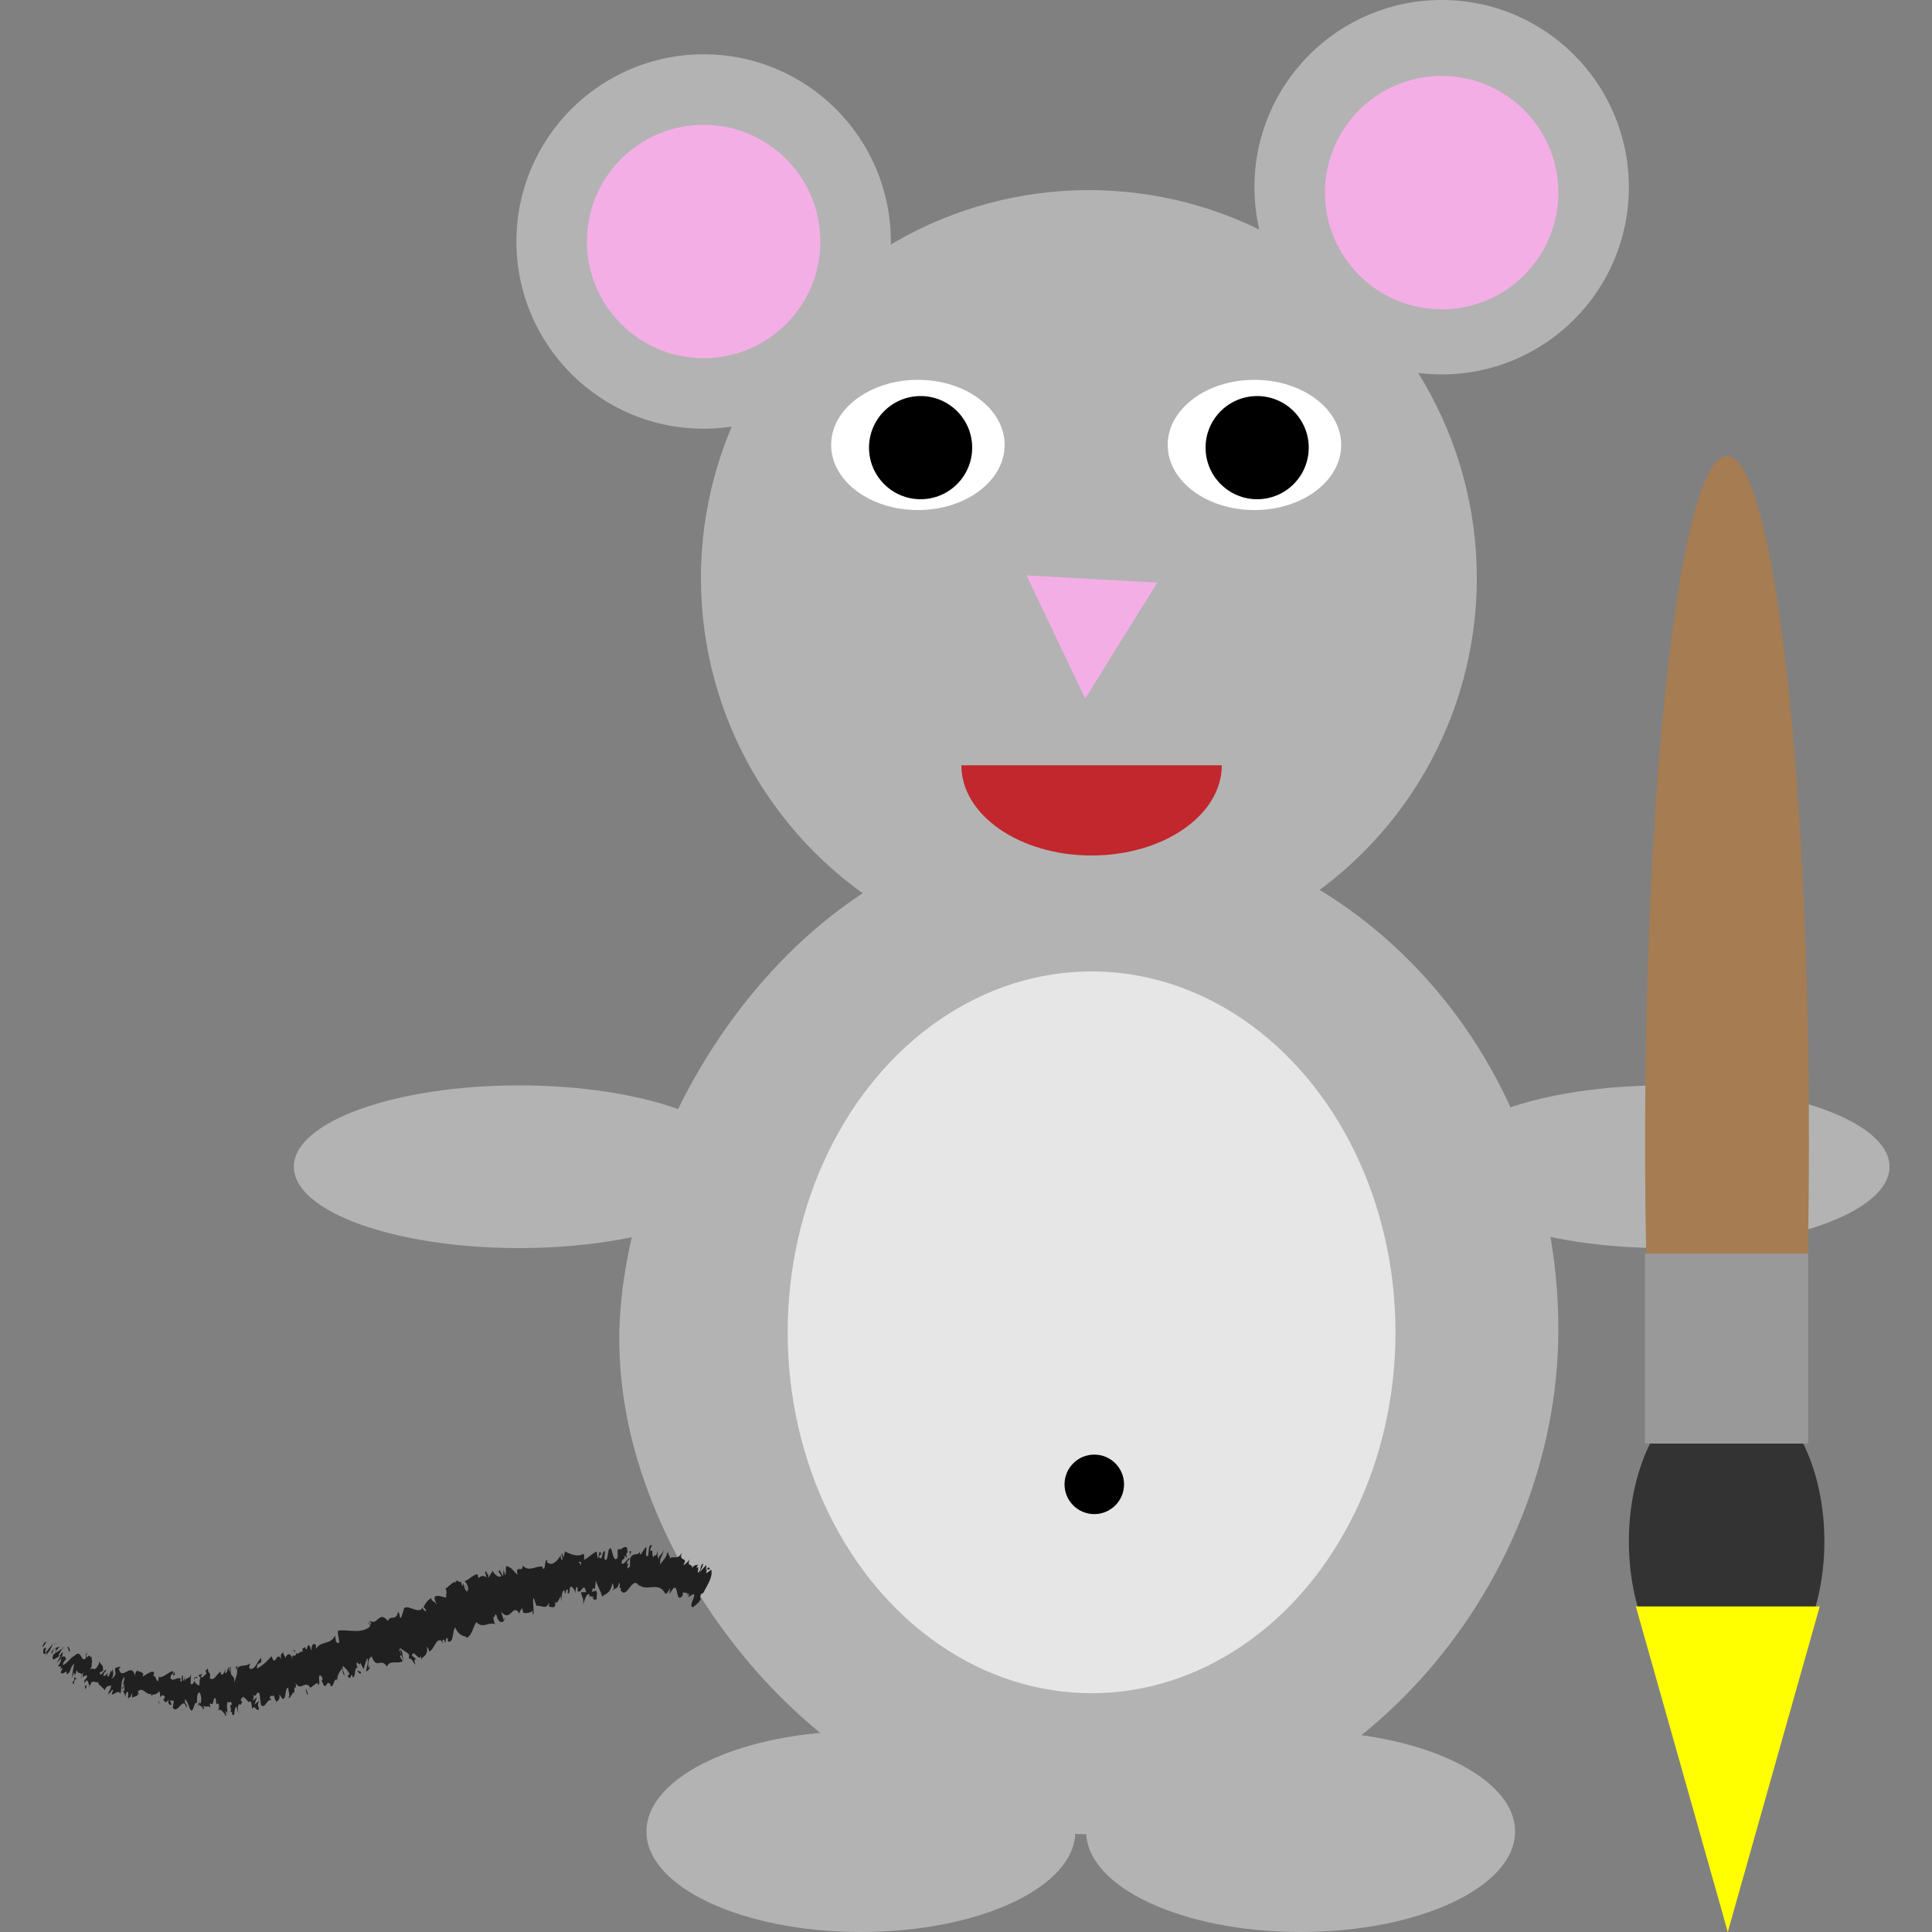<?xml version="1.0" encoding="UTF-8"?><svg id="_Слой_2" xmlns="http://www.w3.org/2000/svg" viewBox="0 0 100 100"><rect x="0" y="0" width="100" height="100" fill="#808080" stroke="none"/><defs><style>.cls-1{fill:none;}.cls-2{fill:#f4aee6;}.cls-3{fill:#e6e6e6;}.cls-4{fill:#fff;}.cls-5{fill:#ff0;}.cls-6{fill:#999;}.cls-7{fill:#b3b3b3;}.cls-8{fill:#333;}.cls-9{fill:#a67c52;}.cls-10{fill:#c1272d;}.cls-11{fill:#202020;}</style></defs><g id="_Слой_1-2"><g><g><g><g><g><g><g><g><path class="cls-7" d="M80.66,68.82c0,13.49-11.02,26.19-24.3,26.12-12.46-.06-21.54-11.32-23.74-20.79-.59-2.56-.58-4.54-.56-5.34,.31-10.69,9.25-26.12,24.3-26.12,13.42,0,24.3,11.7,24.3,26.12Z"/><circle class="cls-7" cx="56.36" cy="29.92" r="20.08"/><circle class="cls-7" cx="36.42" cy="12.5" r="9.69"/><circle class="cls-7" cx="74.62" cy="9.69" r="9.69"/><ellipse class="cls-7" cx="44.56" cy="94.8" rx="11.1" ry="5.2"/><ellipse class="cls-7" cx="67.32" cy="94.8" rx="11.1" ry="5.2"/><ellipse class="cls-7" cx="26.87" cy="60.39" rx="11.66" ry="4.21"/><ellipse class="cls-7" cx="86.14" cy="60.39" rx="11.66" ry="4.21"/></g><ellipse class="cls-3" cx="56.5" cy="68.96" rx="15.73" ry="18.68"/><circle cx="56.64" cy="76.83" r="1.54"/></g><ellipse class="cls-4" cx="47.51" cy="23.03" rx="4.49" ry="3.37"/><ellipse class="cls-4" cx="64.93" cy="23.03" rx="4.49" ry="3.37"/></g><circle cx="47.65" cy="23.17" r="2.67"/><circle cx="65.07" cy="23.17" r="2.67"/></g><polygon class="cls-2" points="56.17 36.16 54.65 32.97 53.13 29.78 56.52 29.97 59.9 30.16 58.03 33.16 56.17 36.16"/><path class="cls-10" d="M56.5,44.28c3.72,0,6.74-2.09,6.74-4.67h-13.48c0,2.58,3.02,4.67,6.74,4.67Z"/><g><path class="cls-11" d="M2.3,85.01c-.05,.07-.13,.25-.07,.24l.18-.28-.11,.05Z"/><path class="cls-11" d="M2.35,85.71c.12-.12,.3-.35,.39-.64-.18,.27-.14,.14-.36,.46-.06,.01-.04-.13,.02-.24-.05,.07-.04-.1-.15,.08-.05,.26,.03,.3,.19,.15-.01,.07-.07,.14-.09,.2Z"/><path class="cls-11" d="M7.12,87.61l-.03-.04s.02,.04,.03,.04Z"/><path class="cls-11" d="M10.32,88.03s-.04,.04-.04,.07c.02-.02,.04-.04,.04-.07Z"/><path class="cls-11" d="M10.88,88.39s-.02-.01-.03-.02c.01,.03,.03,.05,.03,.02Z"/><path class="cls-11" d="M7.12,87.61l.07,.12c.02-.11-.03-.09-.07-.12Z"/><path class="cls-11" d="M3.28,85.24s-.05,.03-.07,.06c.02,0,.04-.01,.05-.02l.02-.05Z"/><path class="cls-11" d="M5.66,87.62h-.03s-.03,.07-.05,.12l.08-.12Z"/><path class="cls-11" d="M4.58,87.4s.1-.25,.15-.37c-.04,.11-.08,.16-.1,.17-.01,.05-.03,.11-.04,.19Z"/><path class="cls-11" d="M3.08,86.39l-.04,.03,.04-.03Z"/><path class="cls-11" d="M6.43,87.84s0,.08,0,.1c0-.03,0-.07,0-.1Z"/><path class="cls-11" d="M35.64,80.66s0,.03-.01,.05c.02-.02,.02-.04,.01-.05Z"/><polygon class="cls-11" points="36.37 82.44 36.34 82.44 36.27 82.58 36.37 82.44"/><path class="cls-11" d="M11.93,88.7h0s-.01,.02,0,0Z"/><path class="cls-11" d="M20.93,85.91c-.2-.19,.02-.36-.24-.55,.06,.09,.05,.46,.24,.55Z"/><path class="cls-11" d="M3.3,85.29s.03,0,.04,.01c-.01-.02-.03-.02-.04-.01Z"/><path class="cls-11" d="M20.69,85.36h0s-.03-.02-.03-.02c.01,0,.02,.01,.03,.02Z"/><path class="cls-11" d="M14.3,88.23s-.03-.08-.05-.12c0,.03,.02,.06,.05,.12Z"/><path class="cls-11" d="M12.49,88.08l.05,.03s-.03-.03-.05-.03Z"/><path class="cls-11" d="M15.12,87.65s.04,.05,.07,0c0-.01-.01-.02-.02-.03,0,.04-.01,.06-.05,.02Z"/><path class="cls-11" d="M16.04,87.41s-.02-.03-.03-.05l-.02,.02,.06,.03Z"/><path class="cls-11" d="M32.58,80.29c.02,.08,.03,.17,.03,.25,0-.2,.14-.26-.03-.25Z"/><path class="cls-11" d="M3.23,85.39c.03-.06,.05-.09,.07-.1-.01,0-.02,0-.03,0-.02,.04-.03,.07-.04,.1Z"/><path class="cls-11" d="M14.64,85.48h.14s-.09-.01-.14,0Z"/><path class="cls-11" d="M25.74,81.37l.02-.04s-.02,0-.02,.04Z"/><path class="cls-11" d="M15.16,85.35c.05,.09,.09,.14,.12,.17,0-.02,0-.04,0-.07l-.12-.09Z"/><path class="cls-11" d="M32.61,80.55h0s0,0,0,0Z"/><path class="cls-11" d="M33.71,79.98c-.15-.03-.12,.35-.17,.56-.19,.08-.05-.28-.09-.47-.13,.08-.24,.41-.32,.39,0-.06-.02-.08,0-.16-.14,.29-.35,0-.51,.36,0-.03-.01-.06-.01-.09,.01,.19,0,.37,0,.51-.06,0-.13,.23-.14-.02,.04,0,.05-.09,.07-.16l-.07,.1c-.05-.35,.1-.12,.11-.37-.14,.1-.3,.39-.4,.29-.02-.34,.24-.11,.11-.42l.16,.14c-.11-.54,.1,.04,0-.54-.22-.11-.25,.17-.46,.07-.05,.19,.01,.28-.03,.47-.29,.34-.25-.86-.46-.4-.05,.23-.06,.66-.22,.44l.04-.39c-.21-.03-.09,.56-.32,.31,.03-.15,.15-.13,.12-.18-.15-.3-.09,.22-.19,.23l-.04-.34c-.22,.06-.43,.34-.66,.42,0-.1,.03-.21-.03-.31-.28,.19-.64,.04-.96-.12l-.07,.31s-.07-.12-.05-.18c-.13-.09,.02,.18-.01,.31-.06,.03-.11-.15-.08-.25-.16,.28-.46,.62-.72,.36l.02-.09c-.18-.08-.06,.63-.26,.39l.02-.06c-.37-.06-.68,.3-1.05-.06,.06,.42-.39-.09-.25,.48-.27-.23-.24-.34-.57-.45-.08,0,0,.38-.07,.47l-.09-.29-.02,.35-.18-.33-.06,.1s.11,.11,.14,.2c-.09,.17-.38-.1-.44-.25l-.22,.35c-.03-.12,0-.18,.02-.27-.06,.36-.14-.3-.19,.03,.04,.06,.05,.18,.07,.24-.14-.15-.31-.09-.41,.03l-.05-.21c-.25,.03-.43,.28-.68,.37,.13,.06,.24,.41,.18,.47l-.15-.29c.03,.21,.12,.08,.12,.35-.1,0-.2-.32-.19-.44l-.07,.15c-.04-.09-.04-.15-.08-.26,.03,.21-.32-.22-.25,.13l-.04-.09c-.25,.1-.31,.25-.5,.35,.11,.26,0,.24,.04,.47-.18-.02-.43-.15-.59-.05-.06,.18,.06,.23,.08,.41-.11-.23-.28-.13-.26-.34-.19,.13-.24,.16-.41,.47,.07,.08,.12,.11,.14,.2-.03,.06-.15-.05-.2-.16v-.03c-.13,.48-.98-.37-.98,.22v-.03s-.12,.36-.12,.36c-.13,0-.02-.2-.16-.31-.08,.51-.43,.13-.52,.48-.47-.61-.55,.31-.96-.04l.08,.16c.01,.18-.11-.06-.17-.08,.06,.12,.12,.12,.13,.22-.39,.41-1.08,.18-1.62,.22-.19,.02,.23,.9-.15,.59l-.05-.33c-.22,.51-.73,.26-.98,.69,0-.08-.03-.17,0-.18-.15-.2-.28,.08-.22,.26-.06,0-.07-.16-.13-.25-.12-.11-.1,.35-.21,.14-.02-.04,0-.08,0-.1-.02,.13-.24,.04-.11,.29-.17-.09-.22,.19-.37,.06,.01,.32-.27-.08-.18,.35-.1-.44-.32-.3-.36-.07,0-.14-.11-.12-.12-.31-.09,.03-.16,.13-.1,.35-.29-.49-.27,.5-.51-.16-.24,.3-.49,.5-.74,.65-.06-.45,.29-.09,.2-.56-.22,.22-.31,.64-.58,.56-.07-.05,.01-.2,.02-.28-.23,.21-.49,.02-.69,.29,0-.04,.02-.09,.04-.13-.04,.02-.11-.06-.09,.15l.04-.06c.1,.29-.12,.63-.12,.79,.03-.59-.24-.13-.18-.88-.03,.04-.06,.14-.04,.28-.05-.04-.07-.12-.03-.27-.15,.12-.08,.34-.23,.34,0-.1,.02-.14,.03-.26-.06,.2-.12,.4-.25,.32,0-.06-.01-.14,.02-.14-.21,.04-.34,.53-.59,.35,.06-.43-.08-.14-.1-.51l-.12,.11,.05,.18c-.11,0-.21,.27-.3,.14l.08-.15-.21,.07,.12,.14c-.11,.19,.01,.47-.14,.37,.03-.04-.11,0-.17-.22h0c-.06,.12-.12,.24-.2,.15-.02-.12,.03-.41,.01-.49-.06,.31-.26,.08-.34,.41,.03-.08,.03-.27,.03-.31l-.06,.25c-.05-.08-.05-.12-.04-.28-.15-.05,.03,.48-.15,.26,.02-.02,.01-.06,.04-.1-.18-.11-.37,.15-.53,0-.02-.38,.15-.08,.12-.4-.24,.05-.54,.41-.77,.3l.04,.05c-.09,.52-.15-.28-.3-.05,.03-.04,.07-.29,.06-.23-.15-.11-.34,.09-.61,.22l.05-.13c-.08-.14-.24-.11-.33-.19-.05,.13-.11,.1-.1,.3-.18-.81-.68,.3-.84-.39,.03,0,.1-.1,.08-.11l-.26,.07c-.03,.23,0,.14,.01,.33-.06,.13-.15,.22-.21,.21,.14-.13,.08-.36,.06-.5,0,.07-.04,.14-.05,.21-.03-.43-.13,.45-.23,.14l.04-.12c-.08,.04-.17,.19-.24,.14,.04-.27,.1-.1,.15-.32-.1,0-.31,.44-.34,.16,.06-.06,.12-.05,.18-.11-.02-.33-.05-.25-.1-.32h0s-.12-.17-.12-.17l.02,.09c-.3,.64-.27,.05-.56,.45,.28-.37,.1-.23,.19-.52-.02-.09-.05-.2,0-.28-.14,.21-.07-.22-.27,.09,.02-.09-.08-.03,.01-.26-.12,.04-.03,.17-.07,.28-.25,.27-.21-.5-.57-.14-.24,.12-.39,.41-.62,.5,0-.17,.17-.31,.17-.31-.04-.17-.12-.17-.24-.1,.05-.07,.06-.15,.07-.26-.08,0-.18,.31-.22,.14,.06-.09,.14-.25,.22-.34-.11,.05-.26,.19-.38,.23,.04-.17,.15-.21,.22-.31-.12,.03-.29,.04-.43,.27l.02,.11s.08-.22,.12-.25c.16-.16,.08,.14,.04,.23l-.08,.03c-.17,.56,.28,.02,.38,.09l-.21,.37,.25-.27c-.01,.11-.08,.33-.16,.37,.01,.23,.13-.11,.13,.14,0,.04-.02,.05-.03,.07l.13-.08c-.05,.07-.09,.28-.12,.2,.08,.29,.36-.19,.32,.12l-.02,.02c.27-.06,.13-.28,.41-.56l-.13,.75,.12-.28s.06,.06,.01,.17c.15-.17,.03-.13,.14-.3,.02,.3,.34-.02,.22,.45,.11-.21-.05-.2,.11-.32-.12,.51,.16-.05,.2,.21-.11,.25-.17,.08-.13,.35,.19-.42,.17,.15,.29,.1,.1-.35,.23-.09,.41-.17-.04,.12,.23,.26,.34,.42l-.02,.06c.11-.35,.24-.25,.36-.3-.05,.21-.09,.3-.17,.38l.1,.02c.05-.11,.09-.16,.17-.19l-.08,.26c.14,.01,.33-.26,.46-.05,.06-.25,0-.73,.21-.86-.02,.14-.06,.37-.11,.42,.02-.01,.08-.1,.09-.04l-.11,.21c.06,.12,.08-.18,.13-.15-.04,.19,.02,.15-.02,.3-.02,.02-.04-.09-.08-.02,.06,.05,.12,.18,.13,.33,.01-.11,.05-.26,.1-.28,.13,0,0,.24,.06,.35,.06-.13,.12,.02,.17-.27,.04,0,.02,.14,.03,.23,.09-.12,.33,.01,.3-.31v-.02s0-.01,0-.01h0s0,0,0,0c.26-.25,.44,.23,.68,.13v.1c.13-.1,.29-.03,.41-.23,.04,0,.07,.19,.05,.3,.11-.07,.13-.18,.26,0-.12,.16,.02,.16-.12,.12,.13,.1,.14,.26,.31,0-.07,.25,.08,.33,.15,.26l-.08-.19c.07-.03,.13,0,.2,.02l-.06,.33c.26,.42,.53-.67,.71,.02,.08-.23-.14-.17-.07-.44,.12,.05,.24,.53,.28,.54,.17,.19,.17-.48,.35-.36-.02-.12-.04-.44,.09-.55,.12,.04,.15,.5,.07,.59-.03,0-.05-.03-.04-.07-.04,.04-.1,.09-.05,.22l.02-.12c.06,.12,.24,.11,.2,.3,.1-.11,.04-.19-.03-.26,.16,.17,.26,0,.43,.12-.03-.06-.06-.2-.03-.2,.25,.14,.1-.23,.27-.29,.1,.18-.02,.43,.14,.28,.11,.12,.04,.31,0,.41,.14-.23,.3,.14,.39,.18l-.08,.1c.05-.06,.09-.06,.13-.06l-.06-.23c.05,.04,.09,.04,.1,.13,.04-.16-.06-.39,.02-.61,.07,.12,.18-.14,.23,.17-.21-.09,.05,.31-.12,.38,.03-.04,.07-.04,.12,0,0,.03,0,.07-.01,.08,.22,.27,.06-.36,.26-.37-.01,.18,.07,.33,.1,.29-.08,0-.06-.29,0-.43,.14,.13,.13-.11,.19-.1l-.08-.06c0-.18,.07-.16,.15-.23,.02,.14-.07,.1-.03,.16,.06-.32,.25,.3,.37,.07,.08,.11,.05,.33,.11,.4,.13-.25,.2,.22,.34,.01-.08-.23-.08-.17,0-.42l-.24,.2,.12-.36c-.08,0-.15,.17-.2,.13,.06-.2,.05-.14,0-.33,.15,.34,.18-.23,.34-.01l.08,.59c.23,.23,.29-.35,.56-.25l-.1-.09c0-.24,.14-.06,.21-.16,.03,.2,.09,.26,.15,.37-.03-.14,.18-.02,.13-.42l.16,.23c.22,.06,.11-.6,.3-.57,0,.22,.11,.34,.01,.52,.06-.01,.13,.01,.1-.12,.07,.11,.11-.3,.21-.13,0-.09-.03-.29,.04-.3,.02,.04,.02,.09,.02,.09-.02-.1,.08-.16-.04-.35,.34,.55,.51-.17,.81,.29,.12-.1,.26-.21,.37-.26,0,.06,.03,.09,0,.08,.22,.12-.07-.57,.18-.44,.19,.27-.05,.2,.05,.29,.22,.61,.2-.16,.44,.16l-.02,.05c.17,.18,.16-.31,.33-.32,0,0,.01,.06,.03,.09,0-.35,.16-.52,.27-.66,.04,.26-.02,.15,.1,.38,.05-.06-.16-.38-.06-.5,.09,.11,.23,.19,.34,.44l-.12,.06c.19,.31,.16-.07,.24-.04l.05,.15c.17-.12,.03-.49,.25-.54l-.06-.1c-.03-.41,.17,.17,.18-.15l.18,.35c.04-.12,.11-.46,.21-.58,.04,.3-.06,.5-.09,.7,.07-.03,.24-.13,.2-.32-.01,.05-.01,.15-.07,.11-.03-.32,.03-.51,.17-.57,.27,.71,.45,.02,.79,.52,.14-.37,.55-.11,.82-.28-.35-.5,.08-.05-.19-.6,.05-.07,.08-.07,.1-.04l.36,.24c.12,.14,0,.15,.06,.27,.17-.02,.17,.21,.34,.31-.11-.19-.08-.31,.04-.27l-.24-.2c.07-.39,.39,.38,.46,0l.02,.2c.06-.15,.39-.18,.29-.67,.05,.06,.14,.2,.11,.26,.28-.05,.34-.73,.66-.55l.04,.14c.03-.06-.04-.29,.09-.18,.02,.06,.04,.14,.07,.14,0-.06,.02-.3,.11-.24l.02,.18c.32,.07,.2-.54,.37-.73,.18,.4,.43,.45,.55,.47l.02,.06c.3-.07,.33-.54,.53-.81,.34,.37,.63-.04,.98,.11-.07-.06-.12-.32-.09-.38,.09,.06,.06-.35,.19,.03h-.02c.18,.36,.27,.21,.37,.19l-.16-.5c.5,.63,.6-.49,.95,.11,.02-.15,.1-.17,.13-.31l.08,.27c.19,.02,.29,.03,.48-.1v.21c.13-.02-.05-.83,.06-.87l.14,.4c.22-.06,.51,.24,.64-.17,0,.06,.03,.18,0,.21,.1-.01,.45,.2,.29-.36,.08,.37,.23-.01,.32-.19l.03,.28c.03-.37,.02-.46,.14-.59,.04,.03,.07,.21,.01,.15,.14,.12,.04-.28,.2-.15l-.02,.18c.12,0,.09-.09,.12-.31,.06-.12,.23,.04,.28,.29,0-.15,.03-.37,.11-.3,.02,.09,0,.16,0,.19,.21,.16,.25-.36,.41-.1,.01,.09,.03,.14,.04,.16-.15,0-.28,.01-.27,0,.03,.25,.16,.28,.11,.65,.07-.21,.19-.64,.32-.53,0,.02,.02,.05,.02,.09v.03s.04,0,.06-.05c.04,.04,.07,.07,.1,.07,.03,.21,.15,.1,.21,.11-.03-.28,.06-.24-.04-.47,.01,.02,0,.03-.05,.05,0,0-.02,.01-.02,.03v-.03s-.09,.02-.15,.03c.04-.15,.08-.27,.16-.12,.02-.18,.04-.37,.05-.46,.12,.38,.29,.59,.32,.83,.17-.16,.42-.13,.53-.66,.05-.07,.06,.15,.09,.23-.03,.05-.07,.04-.08,.12,.1-.14,.31-.05,.34-.42,.13,.17-.08,.34,.11,.28l-.03,.11c.33,.58,.63-.92,.99-.14-.02-.05-.04-.07-.04-.13,.41,.37,1-.19,1.34,.42,.1,.13,.16-.09,.28-.25l-.05,.3,.22-.3c.27-.2,.1,.8,.46,.41l.04-.2c.07,.06,.3-.03,.21,.19,.02-.03,.1-.19,.1-.08l-.05,.15,.29-.17c.1,.17-.26,.57-.07,.69,.1-.02,.42-.32,.43-.43-.03-.02-.04-.13,.02-.27l.11-.04c.21-.41,.5-.81,.42-1.2l-.27,.19,.04-.23,.14,.04c.01-.23-.11-.08-.21,.02,.04-.12,.05-.2,.03-.26l-.32,.35c.05-.18,.2-.31,.14-.44-.15,.16-.08,.41-.25,.49,0-.22,.08-.38-.07-.24,.03-.12,.07-.18,.13-.22-.13,.11-.23-.01-.35,.21,0-.27-.28-.02-.14-.44-.06,.09-.24,.28-.32,.28,.28-.47-.26-.1-.08-.64-.22,.44-.42,.11-.65,.33,.02-.04,.05-.11,.06-.08-.09-.06-.09-.2-.14-.3-.09,.38-.26,.44-.38,.67-.06-.39,.15-.44,.18-.8-.05,.31-.27,.27-.27,.54-.06-.25-.06-.13-.06-.46-.09,.48-.1,.07-.22,.36-.1-.25,.02-.46-.14-.33-.05-.16,.1-.31,.1-.31Zm-3.49,.83h0s.05-.02,.07-.03c-.01,0-.03,.01-.07,.03Zm-.28,.03s.08,0,.12,0c.02,.1,.02,.2,0,.19,0-.07-.06-.12-.12-.19Zm.76,1.88s-.05-.01-.06-.07c.02,0,.04-.02,.07-.04v-.03c0,.05,0,.1,0,.14Z"/><path class="cls-11" d="M30.75,82.35s0-.02,.02-.02c-.01-.02-.02-.04-.03-.06v.09s.01,0,.01,0Z"/><path class="cls-11" d="M7.08,87.56h0s0-.02,0-.03c0,.01,0,.02,0,.03Z"/><polygon class="cls-11" points="26 81.14 26.02 81.21 26.03 81.14 26 81.14"/><path class="cls-11" d="M5.8,86.34s0-.05,0-.07c0,.02,0,.05,0,.07Z"/><path class="cls-11" d="M5.21,86.13l-.06-.12c.02,.06,.04,.1,.06,.12Z"/><path class="cls-11" d="M4.79,85.87s-.03,.08-.04,.11h0s.04-.11,.04-.11Z"/><path class="cls-11" d="M12.27,86.22s.01,0,.02-.01c.04-.06,.01-.03-.02,.01Z"/><path class="cls-11" d="M10.04,86.96c.03-.05,.05-.1,.08-.13-.04-.02-.07-.03-.08,.13Z"/><polygon class="cls-11" points="14.63 85.48 14.63 85.49 14.64 85.48 14.63 85.48"/><path class="cls-11" d="M10.22,86.83c-.04-.06-.07-.04-.11,0,.03,.02,.07,.05,.11,0Z"/><path class="cls-11" d="M2.91,85.06l-.02-.02s-.02,.03-.02,.04l.04-.02Z"/><path class="cls-11" d="M2.87,85.08l-.04,.02s.02,0,.04-.02Z"/><path class="cls-11" d="M2.76,85.14l.08-.04s-.03-.03-.08,.04Z"/><path class="cls-11" d="M3.44,85.41l.04-.09s-.03,.05-.04,.09Z"/><path class="cls-11" d="M3.62,85.46s-.03-.25-.11-.21l-.03,.07c.08-.13,.04,.28,.14,.13Z"/><path class="cls-11" d="M3.99,86.92l-.14-.13c0,.11-.01,.26-.1,.26,.11,.38,.03-.25,.23-.13Z"/><path class="cls-11" d="M4.46,87.22c-.1,.02-.04,.15-.06,.21,.08-.08,.1-.1,.06-.21Z"/><path class="cls-11" d="M8.24,87.93l-.03,.25c.08-.03,0-.1,.03-.25Z"/><polygon class="cls-11" points="9.06 86.67 9 86.51 8.96 86.74 9.06 86.67"/><polygon class="cls-11" points="9.39 88.51 9.36 88.54 9.48 88.46 9.39 88.51"/><path class="cls-11" d="M15.94,87.69l-.1-.3c-.03,.07,.05,.41,.1,.3Z"/><path class="cls-11" d="M18.5,86.49c.09,.14,.2,.2,.18,.04-.07,0-.17-.09-.18-.04Z"/><polygon class="cls-11" points="26.11 83.76 26.09 83.88 26.15 83.76 26.11 83.76"/></g></g><g><path class="cls-9" d="M93.57,65.17c.04-1.96,.06-3.97,.06-6.03,0-19.63-1.9-35.54-4.24-35.54s-4.24,15.91-4.24,35.54c0,2.06,.02,4.07,.06,6.03h8.36Z"/><ellipse class="cls-8" cx="89.37" cy="79.78" rx="5.06" ry="8.15"/><rect class="cls-6" x="85.14" y="64.89" width="8.45" height="9.83"/><polygon class="cls-5" points="89.43 100 87.05 91.57 84.67 83.15 89.43 83.15 94.19 83.15 91.81 91.57 89.43 100"/></g></g><circle class="cls-2" cx="36.42" cy="12.5" r="6.04"/><circle class="cls-2" cx="74.62" cy="9.97" r="6.04"/></g><rect class="cls-1" width="100" height="100"/></g></g></svg>